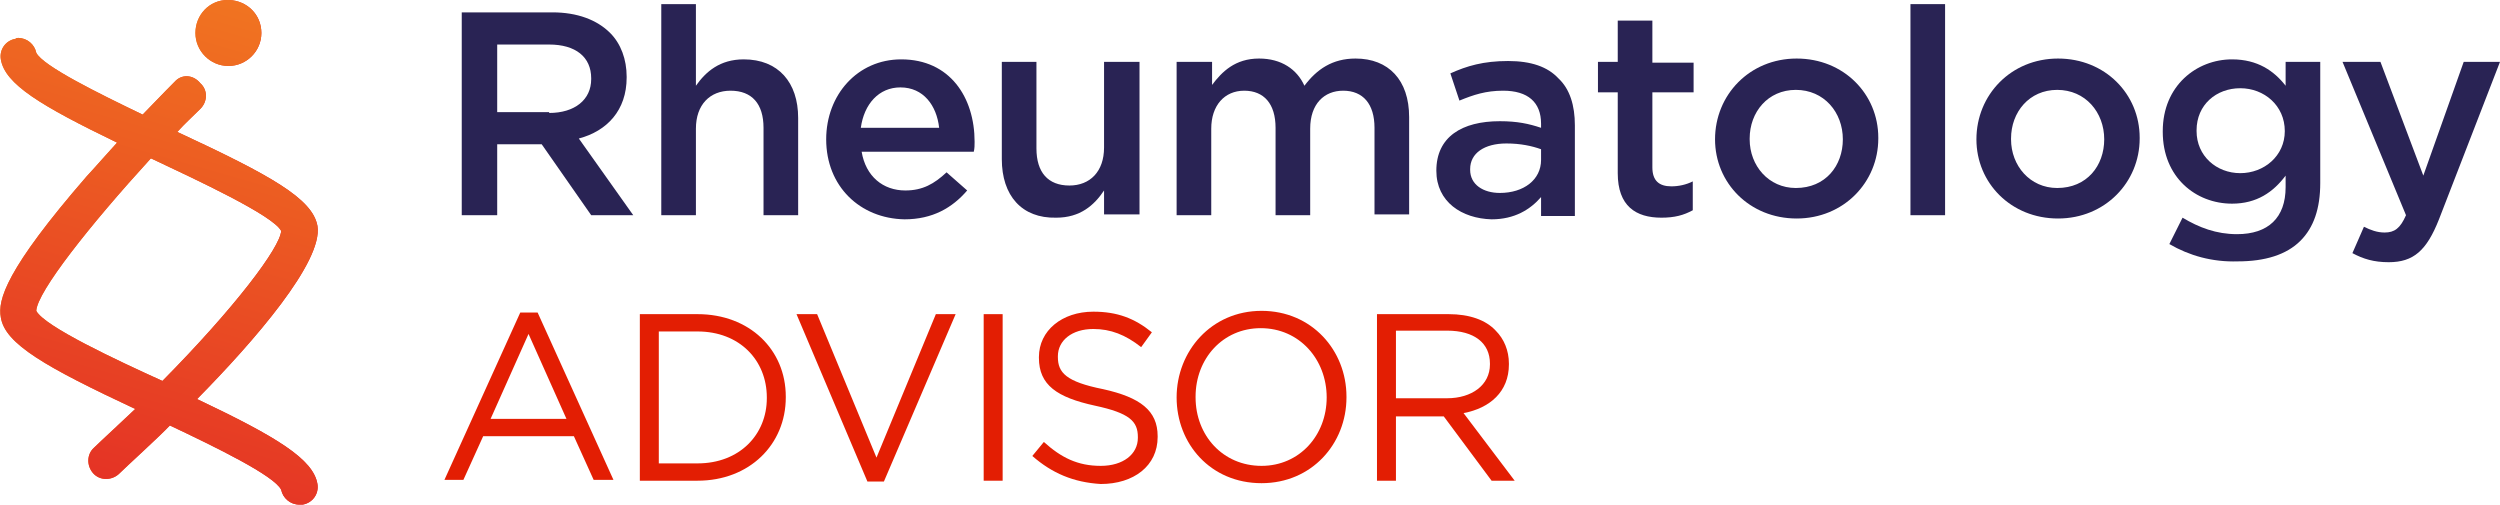 <?xml version="1.0" encoding="utf-8"?>
<!-- Generator: Adobe Illustrator 24.3.0, SVG Export Plug-In . SVG Version: 6.00 Build 0)  -->
<svg version="1.1" id="Layer_1" xmlns="http://www.w3.org/2000/svg" xmlns:xlink="http://www.w3.org/1999/xlink" x="0px" y="0px"
	 viewBox="0 0 303.2 61.2" style="enable-background:new 0 0 303.2 61.2;" xml:space="preserve">
<style type="text/css">
	.st0{fill:#292354;}
	.st1{fill:#E31E03;}
	.st2{clip-path:url(#SVGID_3_);fill:url(#SVGID_4_);}
	.st3{clip-path:url(#SVGID_7_);fill:url(#SVGID_8_);}
</style>
<g>
	<g>
		<path class="st0" d="M56,1.5h11C70,1.5,72.4,2.4,74,4c1.3,1.3,2,3.2,2,5.3v0.1c0,4-2.4,6.5-5.8,7.4l6.6,9.3h-5.1l-6-8.6h-5.4v8.6
			H56V1.5z M66.6,13.7c3.1,0,5.1-1.6,5.1-4.1V9.5c0-2.6-1.9-4.1-5.1-4.1h-6.3v8.2H66.6z"/>
		<path class="st0" d="M80.2,0.5h4.2v9.9c1.2-1.7,2.9-3.2,5.8-3.2c4.2,0,6.6,2.8,6.6,7.1v11.8h-4.2V15.5c0-2.9-1.4-4.5-4-4.5
			c-2.5,0-4.2,1.7-4.2,4.6v10.5h-4.2V0.5z"/>
		<path class="st0" d="M100.2,16.9L100.2,16.9c0-5.4,3.8-9.7,9.1-9.7c5.9,0,8.9,4.6,8.9,10c0,0.4,0,0.8-0.1,1.2h-13.6
			c0.5,3,2.6,4.7,5.3,4.7c2.1,0,3.5-0.8,5-2.2l2.5,2.2c-1.8,2.1-4.2,3.5-7.6,3.5C104.3,26.5,100.2,22.6,100.2,16.9z M113.9,15.5
			c-0.3-2.7-1.9-4.9-4.7-4.9c-2.6,0-4.4,2-4.8,4.9H113.9z"/>
		<path class="st0" d="M121.5,19.3V7.5h4.2v10.5c0,2.9,1.4,4.5,4,4.5c2.5,0,4.2-1.7,4.2-4.6V7.5h4.3v18.5h-4.3v-2.9
			c-1.2,1.8-2.9,3.3-5.8,3.3C123.9,26.5,121.5,23.7,121.5,19.3z"/>
		<path class="st0" d="M142.8,7.5h4.2v2.8c1.2-1.6,2.8-3.2,5.7-3.2c2.7,0,4.6,1.3,5.5,3.3c1.5-2,3.4-3.3,6.2-3.3
			c4,0,6.5,2.6,6.5,7.1v11.8h-4.2V15.5c0-2.9-1.4-4.5-3.8-4.5c-2.3,0-4,1.6-4,4.6v10.5h-4.2V15.5c0-2.9-1.4-4.5-3.8-4.5
			c-2.4,0-4,1.8-4,4.6v10.5h-4.2V7.5z"/>
		<path class="st0" d="M174.2,20.7L174.2,20.7c0-4.1,3.1-6,7.7-6c2.1,0,3.5,0.3,5,0.8V15c0-2.6-1.6-4-4.6-4c-2.1,0-3.6,0.5-5.3,1.2
			l-1.1-3.3c2-0.9,4-1.5,7-1.5c2.8,0,4.8,0.7,6.1,2.1c1.4,1.3,2,3.3,2,5.7v11h-4.1v-2.3c-1.3,1.5-3.2,2.7-6,2.7
			C177.3,26.5,174.2,24.5,174.2,20.7z M186.9,19.4v-1.3c-1.1-0.4-2.5-0.7-4.2-0.7c-2.7,0-4.4,1.2-4.4,3.1v0.1c0,1.8,1.6,2.8,3.6,2.8
			C184.8,23.4,186.9,21.8,186.9,19.4z"/>
		<path class="st0" d="M196.2,21v-9.8h-2.4V7.5h2.4V2.5h4.2v5.1h5v3.6h-5v9.1c0,1.6,0.8,2.3,2.3,2.3c0.9,0,1.8-0.2,2.6-0.6v3.5
			c-1.1,0.6-2.2,0.9-3.8,0.9C198.4,26.4,196.2,25,196.2,21z"/>
		<path class="st0" d="M208,16.9L208,16.9c0-5.4,4.2-9.8,9.9-9.8c5.7,0,9.9,4.3,9.9,9.6v0.1c0,5.3-4.2,9.7-9.9,9.7
			C212.2,26.5,208,22.2,208,16.9z M223.5,16.9L223.5,16.9c0-3.3-2.3-6-5.7-6c-3.4,0-5.6,2.7-5.6,5.9v0.1c0,3.2,2.3,5.9,5.6,5.9
			C221.4,22.8,223.5,20.1,223.5,16.9z"/>
		<path class="st0" d="M231.7,0.5h4.2v25.6h-4.2V0.5z"/>
		<path class="st0" d="M239.7,16.9L239.7,16.9c0-5.4,4.2-9.8,9.9-9.8c5.7,0,9.9,4.3,9.9,9.6v0.1c0,5.3-4.2,9.7-9.9,9.7
			C243.9,26.5,239.7,22.2,239.7,16.9z M255.2,16.9L255.2,16.9c0-3.3-2.3-6-5.7-6c-3.4,0-5.6,2.7-5.6,5.9v0.1c0,3.2,2.3,5.9,5.6,5.9
			C253.1,22.8,255.2,20.1,255.2,16.9z"/>
		<path class="st0" d="M263.1,29.6l1.6-3.2c2,1.2,4.1,2,6.6,2c3.8,0,5.9-2,5.9-5.7v-1.4c-1.5,2-3.5,3.4-6.5,3.4
			c-4.4,0-8.4-3.2-8.4-8.7v-0.1c0-5.5,4.1-8.7,8.4-8.7c3.1,0,5.1,1.4,6.5,3.2V7.5h4.2v14.7c0,3.1-0.8,5.4-2.4,7
			c-1.7,1.7-4.3,2.5-7.6,2.5C268.3,31.8,265.5,31,263.1,29.6z M277.1,15.9L277.1,15.9c0-3.1-2.5-5.2-5.4-5.2c-2.9,0-5.3,2-5.3,5.1
			v0.1c0,3,2.4,5.1,5.3,5.1C274.6,21,277.1,18.9,277.1,15.9z"/>
		<path class="st0" d="M298.8,7.5h4.4l-7.4,19.1c-1.5,3.8-3.1,5.2-6.1,5.2c-1.8,0-3.1-0.4-4.4-1.1l1.4-3.2c0.8,0.4,1.6,0.7,2.5,0.7
			c1.2,0,1.9-0.5,2.6-2.1l-7.7-18.6h4.6l5.2,13.8L298.8,7.5z"/>
	</g>
	<g>
		<path class="st1" d="M63.1,37.9h2.1l9.2,20.3H72l-2.4-5.3h-11l-2.4,5.3h-2.3L63.1,37.9z M68.7,50.8l-4.6-10.3l-4.6,10.3H68.7z"/>
		<path class="st1" d="M77.6,38.1h7c6.3,0,10.7,4.3,10.7,10v0.1c0,5.7-4.4,10.1-10.7,10.1h-7V38.1z M79.9,40.2v16h4.7
			c5.1,0,8.4-3.5,8.4-7.9v-0.1c0-4.5-3.3-8-8.4-8H79.9z"/>
		<path class="st1" d="M96.6,38.1h2.5l7.2,17.4l7.2-17.4h2.4l-8.7,20.3h-2L96.6,38.1z"/>
		<path class="st1" d="M119.3,38.1h2.3v20.2h-2.3V38.1z"/>
		<path class="st1" d="M125.2,55.3l1.4-1.7c2.1,1.9,4.1,2.9,6.9,2.9c2.7,0,4.5-1.4,4.5-3.4V53c0-1.9-1-2.9-5.2-3.8
			c-4.6-1-6.8-2.5-6.8-5.8v-0.1c0-3.2,2.8-5.5,6.6-5.5c2.9,0,5,0.8,7.1,2.5l-1.3,1.8c-1.9-1.5-3.7-2.2-5.8-2.2
			c-2.6,0-4.3,1.4-4.3,3.3v0.1c0,1.9,1,3,5.5,3.9c4.5,1,6.6,2.6,6.6,5.7v0.1c0,3.5-2.9,5.7-6.9,5.7
			C130.2,58.5,127.6,57.4,125.2,55.3z"/>
		<path class="st1" d="M142.7,48.2L142.7,48.2c0-5.6,4.2-10.5,10.3-10.5c6.1,0,10.3,4.8,10.3,10.4v0.1c0,5.6-4.2,10.4-10.3,10.4
			C146.8,58.6,142.7,53.8,142.7,48.2z M160.9,48.2L160.9,48.2c0-4.6-3.3-8.4-8-8.4c-4.6,0-7.9,3.7-7.9,8.3v0.1c0,4.6,3.3,8.3,8,8.3
			C157.6,56.5,160.9,52.8,160.9,48.2z"/>
		<path class="st1" d="M167,38.1h8.7c2.5,0,4.5,0.7,5.7,2c1,1,1.6,2.4,1.6,4v0.1c0,3.3-2.3,5.3-5.5,5.9l6.2,8.2h-2.8l-5.8-7.8h-5.8
			v7.8H167V38.1z M175.5,48.3c3,0,5.2-1.6,5.2-4.1v-0.1c0-2.5-1.9-4-5.2-4h-6.2v8.2H175.5z"/>
	</g>
	<g>
		<defs>
			<path id="SVGID_1_" d="M27.6,0c-2.2,0-3.9,1.8-3.9,4c0,2.2,1.8,4,4,4c2.2,0,4-1.8,4-4c0-2.2-1.7-3.9-3.9-4H27.6z"/>
		</defs>
		<linearGradient id="SVGID_2_" gradientUnits="userSpaceOnUse" x1="23.677" y1="3.972" x2="31.619" y2="3.972">
			<stop  offset="0" style="stop-color:#F27B20"/>
			<stop  offset="0.997" style="stop-color:#E22526"/>
			<stop  offset="1" style="stop-color:#E22526"/>
		</linearGradient>
		<use xlink:href="#SVGID_1_"  style="overflow:visible;fill:url(#SVGID_2_);"/>
		<clipPath id="SVGID_3_">
			<use xlink:href="#SVGID_1_"  style="overflow:visible;"/>
		</clipPath>
		
			<linearGradient id="SVGID_4_" gradientUnits="userSpaceOnUse" x1="-148.253" y1="430.788" x2="-147.37" y2="430.788" gradientTransform="matrix(-24.95 87.01 87.01 24.95 -41151.199 2144.833)">
			<stop  offset="0" style="stop-color:#F27B20"/>
			<stop  offset="0.997" style="stop-color:#E22526"/>
			<stop  offset="1" style="stop-color:#E22526"/>
		</linearGradient>
		<polygon class="st2" points="33.7,0.6 31,10 21.6,7.3 24.3,-2.1 		"/>
	</g>
	<g>
		<defs>
			<path id="SVGID_5_" d="M34.2,59.4L34.2,59.4L34.2,59.4z M4.4,37.7c0.1-2.3,6.5-10.4,13.9-18.5c0,0,0,0,0,0
				c5.5,2.6,14.8,6.9,15.8,8.8c-0.1,2-5.6,9.3-14.4,18.2C14.2,43.7,5.4,39.6,4.4,37.7 M4.4,6.5L4.4,6.5L4.4,6.5z M1.9,4.7
				C0.7,4.9-0.1,6,0.1,7.2c0.5,3,4.8,5.6,14.1,10.1c-1.2,1.3-2.4,2.7-3.7,4.1C0.7,32.7-0.3,36.4,0.1,38.5c0.5,3.2,5.4,6,16.3,11.1
				c-0.5,0.5-4.4,4.1-5,4.7c-0.9,0.8-0.9,2.2-0.1,3.1c0.8,0.9,2.2,0.9,3.1,0.1c0.8-0.8,5.2-4.8,6.2-5.9c5.5,2.6,12.7,6.1,13.5,7.8
				c0.2,1,1.1,1.8,2.2,1.8c0.1,0,0.2,0,0.4,0c1.2-0.2,2-1.3,1.8-2.5c-0.5-3-4.9-5.7-14.6-10.3c7-7.1,15.3-16.7,14.6-21
				c-0.6-3.3-5.6-6.1-17-11.4c0.9-1,1.9-1.9,2.8-2.8c0.9-0.9,0.9-2.3,0-3.1C23.4,9,22,9,21.2,9.9c0,0-1.6,1.6-3.9,4
				C11.9,11.3,5.2,8,4.4,6.4c-0.2-1-1.1-1.8-2.2-1.8C2.1,4.6,2,4.6,1.9,4.7"/>
		</defs>
		<linearGradient id="SVGID_6_" gradientUnits="userSpaceOnUse" x1="0" y1="32.909" x2="38.587" y2="32.909">
			<stop  offset="0" style="stop-color:#F27B20"/>
			<stop  offset="0.997" style="stop-color:#E22526"/>
			<stop  offset="1" style="stop-color:#E22526"/>
		</linearGradient>
		<use xlink:href="#SVGID_5_"  style="overflow:visible;fill:url(#SVGID_6_);"/>
		<clipPath id="SVGID_7_">
			<use xlink:href="#SVGID_5_"  style="overflow:visible;"/>
		</clipPath>
		
			<linearGradient id="SVGID_8_" gradientUnits="userSpaceOnUse" x1="-148.253" y1="430.79" x2="-147.37" y2="430.79" gradientTransform="matrix(-24.95 87.01 87.01 24.95 -41151.199 2144.833)">
			<stop  offset="0" style="stop-color:#F27B20"/>
			<stop  offset="0.997" style="stop-color:#E22526"/>
			<stop  offset="1" style="stop-color:#E22526"/>
		</linearGradient>
		<polygon class="st3" points="54.3,8.9 36.3,71.7 -15.3,56.9 2.7,-5.9 		"/>
	</g>
</g>
</svg>
